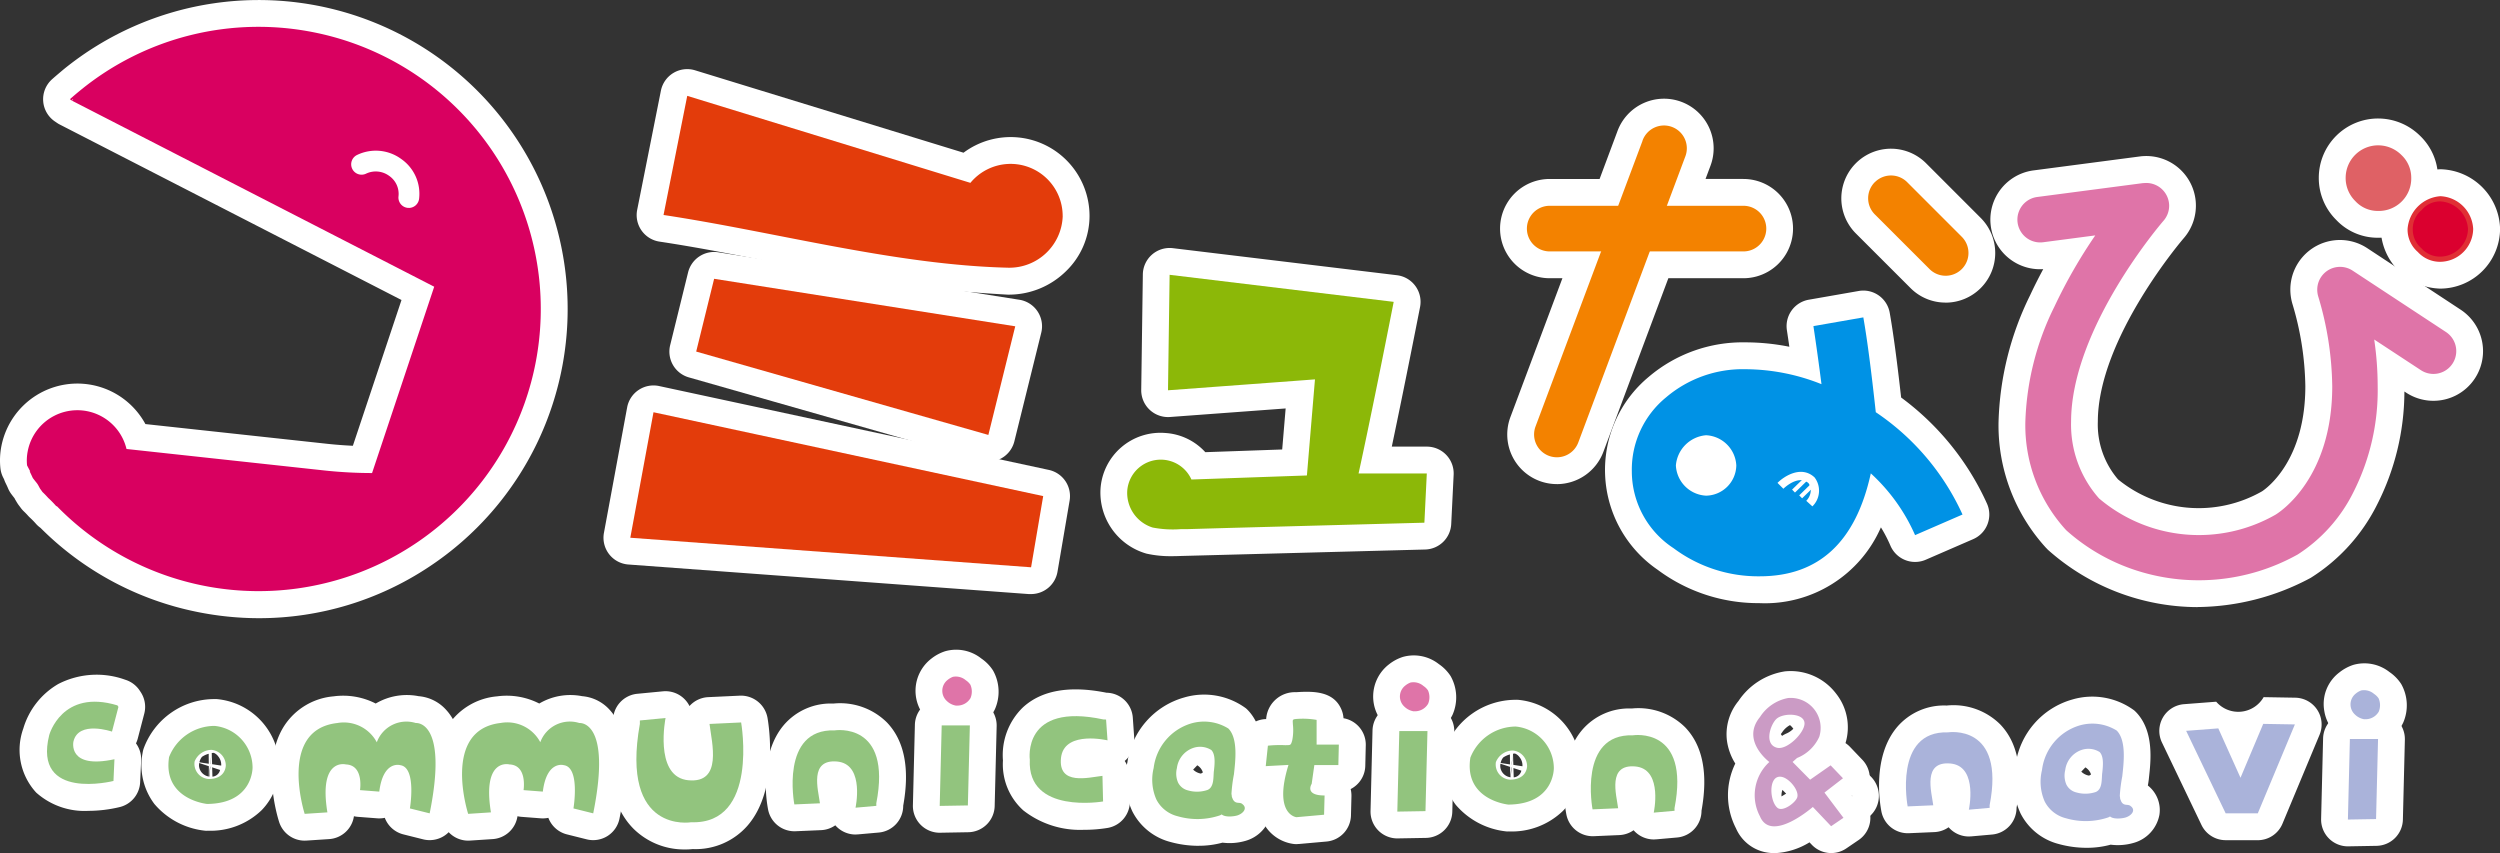 <svg id="グループ_49501" data-name="グループ 49501" xmlns="http://www.w3.org/2000/svg" xmlns:xlink="http://www.w3.org/1999/xlink" width="155" height="52.893" viewBox="0 0 155 52.893">
  <rect x="0" y="0" width="155" height="52.893" fill="#333333" stroke="none"/>
  <defs>
    <clipPath id="clip-path">
      <rect id="長方形_29843" data-name="長方形 29843" width="155" height="52.893" fill="none"/>
    </clipPath>
    <clipPath id="clip-path-2">
      <path id="パス_39064" data-name="パス 39064" d="M202.273,29.838h0Z" transform="translate(-202.273 -29.838)" fill="none"/>
    </clipPath>
    <clipPath id="clip-path-3">
      <rect id="長方形_29839" data-name="長方形 29839" width="6.632" height="17.707" fill="none"/>
    </clipPath>
    <clipPath id="clip-path-4">
      <rect id="長方形_29840" data-name="長方形 29840" width="3.39" height="3.39" fill="none"/>
    </clipPath>
  </defs>
  <g id="グループ_49500" data-name="グループ 49500" clip-path="url(#clip-path)">
    <path id="パス_38991" data-name="パス 38991" d="M10.167,93.444l.4-1.531L10.5,91.82c-3.447-1.043-4.226,1.838-4.226,1.838-1.029,4.118,3.981,2.849,3.981,2.849l.062-1.349c-2.935.635-2.543-1.1-2.543-1.1.311-1.325,2.389-.613,2.389-.613" transform="translate(-3.223 -48.085)" fill="#fff"/>
    <path id="パス_38992" data-name="パス 38992" d="M6.869,96.524a4.5,4.5,0,0,1-3.238-1.132,3.907,3.907,0,0,1-.8-3.972A4.736,4.736,0,0,1,5,88.658a5.2,5.2,0,0,1,4.147-.265,1.665,1.665,0,0,1,.9.673l.061.092a1.663,1.663,0,0,1,.223,1.338l-.4,1.531a1.586,1.586,0,0,1-.115.312,1.66,1.66,0,0,1,.321,1.06l-.062,1.349A1.662,1.662,0,0,1,8.83,96.284a8.4,8.4,0,0,1-1.961.24" transform="translate(-1.386 -46.251)" fill="#fff"/>
    <path id="パス_38993" data-name="パス 38993" d="M241.713,103.871h.031l-.031-.03Z" transform="translate(-126.897 -54.516)" fill="#fff"/>
    <path id="パス_38994" data-name="パス 38994" d="M239.906,103.7a1.689,1.689,0,0,1-1.693-1.663V102a1.662,1.662,0,0,1,2.82-1.194,1.693,1.693,0,0,1,.4,1.833,1.655,1.655,0,0,1-1.525,1.053" transform="translate(-125.059 -52.677)" fill="#fff"/>
    <path id="パス_38995" data-name="パス 38995" d="M308.188,23.035a2.012,2.012,0,0,0,2.034-2.068,1.928,1.928,0,0,0-.608-1.4,2.037,2.037,0,0,0-1.425-.6,2.014,2.014,0,0,0-2.033,2,2,2,0,0,0,.6,1.458,1.887,1.887,0,0,0,1.429.609" transform="translate(-160.728 -9.957)" fill="#fff"/>
    <path id="パス_38996" data-name="パス 38996" d="M306.351,22.86a3.534,3.534,0,0,1-2.623-1.115,3.65,3.65,0,0,1-1.072-2.615,3.676,3.676,0,0,1,3.695-3.663,3.7,3.7,0,0,1,2.567,1.056,3.613,3.613,0,0,1,1.129,2.607,3.728,3.728,0,0,1-1.017,2.595c-.024.025-.048.049-.073.073a3.747,3.747,0,0,1-2.606,1.063m0-4.068a.284.284,0,0,0-.248.085.306.306,0,0,0-.122.253.342.342,0,0,0,.116.283l.037.038a.235.235,0,0,0,.217.085.386.386,0,0,0,.284-.12.41.41,0,0,0,.087-.285c0-.043,0-.1-.121-.222a.334.334,0,0,0-.25-.115" transform="translate(-158.891 -8.12)" fill="#fff"/>
    <path id="パス_38997" data-name="パス 38997" d="M317.716,26.254a1.846,1.846,0,0,0-1.434-.646,2.2,2.2,0,0,0-2.034,2.034,1.833,1.833,0,0,0,.635,1.425,1.853,1.853,0,0,0,1.4.609,2.068,2.068,0,0,0,2.033-2.034,1.844,1.844,0,0,0-.6-1.388" transform="translate(-164.978 -13.444)" fill="#fff"/>
    <path id="パス_38998" data-name="パス 38998" d="M314.445,29.5a3.786,3.786,0,0,1-3.7-3.7,3.85,3.85,0,0,1,3.7-3.7,3.788,3.788,0,0,1,3.7,3.7,3.728,3.728,0,0,1-3.7,3.7m0-4.068c-.057,0-.08,0-.142.07a1.724,1.724,0,0,1-.144.144c-.085.075-.085.1-.085.156a.184.184,0,0,0,.072.179c.039.034.076.071.112.108a.2.2,0,0,0,.187.085c.139,0,.172-.036.21-.077.024-.025.048-.049.073-.073a.246.246,0,0,0,.086-.222.2.2,0,0,0-.075-.177c-.037-.034-.071-.07-.1-.107a.2.2,0,0,0-.19-.087" transform="translate(-163.14 -11.606)" fill="#fff"/>
    <path id="パス_38999" data-name="パス 38999" d="M289.89,33.123,284.1,29.308a1.415,1.415,0,0,0-2.193,1.181,1.449,1.449,0,0,0,.056.4,20.041,20.041,0,0,1,.874,5.591c0,5.663-3.191,7.762-3.515,7.961a9.568,9.568,0,0,1-10.942-1.007,6.9,6.9,0,0,1-1.735-4.75c0-5.828,5.656-12.38,5.73-12.465a1.416,1.416,0,0,0,.351-.932,1.4,1.4,0,0,0-.17-.667,1.413,1.413,0,0,0-1.43-.736l-6.576.863a1.415,1.415,0,1,0,.37,2.806l3.228-.424a31.471,31.471,0,0,0-2.536,4.422,17.2,17.2,0,0,0-1.8,7.165,9.631,9.631,0,0,0,2.49,6.644l.064.066a12.024,12.024,0,0,0,4.054,2.385,12.583,12.583,0,0,0,10.226-.869l.047-.025a9.719,9.719,0,0,0,3.464-3.877,14.005,14.005,0,0,0,1.5-6.59,20,20,0,0,0-.215-2.865l2.892,1.9a1.415,1.415,0,1,0,1.558-2.362" transform="translate(-138.239 -12.53)" fill="#fff"/>
    <path id="パス_39000" data-name="パス 39000" d="M272.638,48.334a13.98,13.98,0,0,1-9.249-3.54l-.056-.054-.089-.093a11.252,11.252,0,0,1-2.933-7.774,18.863,18.863,0,0,1,1.953-7.865q.378-.811.819-1.629a3.077,3.077,0,0,1-.588-6.123l6.575-.863a3.077,3.077,0,0,1,2.714,5.08c-.046.053-5.317,6.2-5.317,11.368a5.229,5.229,0,0,0,1.254,3.575,7.911,7.911,0,0,0,8.934.735c.362-.243,2.678-1.976,2.678-6.515a18.545,18.545,0,0,0-.808-5.126,3.162,3.162,0,0,1-.122-.86,3.077,3.077,0,0,1,4.768-2.571l5.794,3.816h0a3.077,3.077,0,1,1-3.384,5.141l-.106-.07a15.525,15.525,0,0,1-1.686,7,11.348,11.348,0,0,1-4.118,4.551l-.072.039a15.091,15.091,0,0,1-6.963,1.774M281.9,29.221q.208.782.36,1.546a1.661,1.661,0,0,1,1-.651ZM267.33,23.975a1.665,1.665,0,0,1,.615,1.018c.374-.514.7-.929.933-1.221Zm1.948-.687h0" transform="translate(-136.402 -10.693)" fill="#fff"/>
    <path id="パス_39001" data-name="パス 39001" d="M212.723,24.225a1.414,1.414,0,1,0,0-2.829h-4.746l1.135-3.032a1.414,1.414,0,1,0-2.649-.992L204.955,21.4H200.71a1.414,1.414,0,0,0,0,2.829H203.9L199.83,35.079a1.415,1.415,0,0,0,2.651.991l4.436-11.845Z" transform="translate(-104.628 -8.638)" fill="#fff"/>
    <path id="パス_39002" data-name="パス 39002" d="M199.314,36.815a3.076,3.076,0,0,1-2.878-4.154l3.225-8.61h-.789a3.077,3.077,0,0,1,0-6.154h3.094l1.1-2.945a3.077,3.077,0,1,1,5.762,2.16l-.294.785h2.348a3.077,3.077,0,1,1,0,6.154h-4.653L202.2,34.817a3.087,3.087,0,0,1-2.887,2m3.925-15.6a1.617,1.617,0,0,1,.186.223,1.592,1.592,0,0,1,.144.253,1.664,1.664,0,0,1,1.389-.964,1.657,1.657,0,0,1-.185-.223,1.612,1.612,0,0,1-.144-.253,1.663,1.663,0,0,1-1.39.964m7.647,0h0Z" transform="translate(-102.791 -6.801)" fill="#fff"/>
    <path id="パス_39003" data-name="パス 39003" d="M244.249,23.318a1.414,1.414,0,0,0,0,2l3.392,3.389a1.413,1.413,0,1,0,2-2l-3.388-3.389a1.415,1.415,0,0,0-2,0" transform="translate(-128.01 -12.024)" fill="#fff"/>
    <path id="パス_39004" data-name="パス 39004" d="M246.8,28.947h0a3.051,3.051,0,0,1-2.175-.9l-3.388-3.386a3.077,3.077,0,0,1,4.352-4.353l3.388,3.39a3.078,3.078,0,0,1-2.175,5.253m-.175-2.9h0Zm.351-.353h0m-4.566-4.213h0Z" transform="translate(-126.173 -10.187)" fill="#fff"/>
    <path id="パス_39005" data-name="パス 39005" d="M233.494,53.651a15.232,15.232,0,0,0-5.377-6.344q-.424-3.907-.773-5.879l-3.094.541q.271,1.781.5,3.6a12.8,12.8,0,0,0-4.716-.928,7.337,7.337,0,0,0-4.914,1.741,5.793,5.793,0,0,0-2.129,4.6,5.7,5.7,0,0,0,2.591,4.758,8.765,8.765,0,0,0,5.338,1.741q5.495,0,6.888-6.382a11.363,11.363,0,0,1,2.746,3.829Z" transform="translate(-111.819 -21.75)" fill="#fff"/>
    <path id="パス_39006" data-name="パス 39006" d="M219.084,57.306a10.431,10.431,0,0,1-6.325-2.066,7.5,7.5,0,0,1-.555-11.963,8.99,8.99,0,0,1,5.993-2.139,13.9,13.9,0,0,1,2.724.273q-.075-.521-.152-1.03a1.662,1.662,0,0,1,1.358-1.887l3.094-.541a1.66,1.66,0,0,1,1.923,1.348c.218,1.231.45,2.956.708,5.256a16.74,16.74,0,0,1,5.324,6.582,1.663,1.663,0,0,1-.857,2.2l-2.939,1.276a1.663,1.663,0,0,1-2.192-.873,8.575,8.575,0,0,0-.589-1.134,7.84,7.84,0,0,1-7.515,4.7M218.2,44.464a5.673,5.673,0,0,0-3.837,1.345,4.114,4.114,0,0,0-1.542,3.336,4.042,4.042,0,0,0,1.91,3.417,7.083,7.083,0,0,0,4.356,1.42c1.934,0,4.28-.577,5.263-5.075a1.662,1.662,0,0,1,2.066-1.248q-.517-.428-1.085-.826a1.664,1.664,0,0,1-.7-1.183q-.076-.708-.151-1.352a1.662,1.662,0,0,1-2.171.979,11.222,11.222,0,0,0-4.108-.812" transform="translate(-109.982 -19.912)" fill="#fff"/>
    <path id="パス_39007" data-name="パス 39007" d="M107.869,59.007l-24.16-5.2L82.27,61.589l24.847,1.831Z" transform="translate(-43.191 -28.249)" fill="#fff"/>
    <path id="パス_39008" data-name="パス 39008" d="M105.281,63.245c-.041,0-.082,0-.123,0L80.31,61.41a1.663,1.663,0,0,1-1.513-1.96l1.439-7.781a1.663,1.663,0,0,1,1.984-1.323l24.161,5.2a1.662,1.662,0,0,1,1.289,1.9l-.752,4.413a1.662,1.662,0,0,1-1.637,1.384M82.4,58.23l21.49,1.584.231-1.354-20.931-4.5Z" transform="translate(-41.353 -26.411)" fill="#fff"/>
    <path id="パス_39009" data-name="パス 39009" d="M90.873,40.907l18.113,5.166,1.667-6.734L91.985,36.4Z" transform="translate(-47.707 -19.107)" fill="#fff"/>
    <path id="パス_39010" data-name="パス 39010" d="M107.148,45.9a1.66,1.66,0,0,1-.456-.064L88.579,40.668a1.662,1.662,0,0,1-1.158-2l1.111-4.512a1.665,1.665,0,0,1,1.873-1.244l18.668,2.943a1.663,1.663,0,0,1,1.355,2.042l-1.667,6.735a1.662,1.662,0,0,1-1.614,1.264M91.033,37.91l14.914,4.254.818-3.3L91.4,36.438Z" transform="translate(-45.87 -17.27)" fill="#fff"/>
    <path id="パス_39011" data-name="パス 39011" d="M107.987,23.171a3.309,3.309,0,0,0,3.368-3.2,3.229,3.229,0,0,0-5.722-2.06L88.076,12.513,86.605,19.9c6.931,1.046,14.385,3.106,21.382,3.269" transform="translate(-45.467 -6.569)" fill="#fff"/>
    <path id="パス_39012" data-name="パス 39012" d="M106.207,23h-.1a88.414,88.414,0,0,1-14.548-2.015c-2.445-.477-4.753-.927-7.042-1.273a1.663,1.663,0,0,1-1.383-1.968l1.471-7.389a1.663,1.663,0,0,1,2.119-1.264L103.368,14.2a4.89,4.89,0,0,1,7.812,3.93,4.764,4.764,0,0,1-1.459,3.417A5.05,5.05,0,0,1,106.207,23m-.024-3.325a1.66,1.66,0,0,0,1.208-.5,1.484,1.484,0,0,0,.463-1.044,1.566,1.566,0,0,0-2.772-1.007,1.665,1.665,0,0,1-1.776.537l-15.8-4.854L86.735,16.7c1.817.309,3.664.669,5.464,1.02a85.992,85.992,0,0,0,13.985,1.954" transform="translate(-43.629 -4.732)" fill="#fff"/>
    <path id="パス_39013" data-name="パス 39013" d="M150.432,51.637h.351l2.653-.076,12.116-.325.15-3.054h-4.23s.726-3.254,2.178-10.638l-13.893-1.677-.1,7.159c8.836-.651,9.111-.676,9.111-.676l-.5,5.958-7.159.251a2.084,2.084,0,0,0-3.98.7,2.251,2.251,0,0,0,1.577,2.279,6.621,6.621,0,0,0,1.727.1" transform="translate(-77.238 -18.83)" fill="#fff"/>
    <path id="パス_39014" data-name="パス 39014" d="M148.061,51.475a6.783,6.783,0,0,1-1.577-.158,3.935,3.935,0,0,1-2.851-4.02,3.724,3.724,0,0,1,4.03-3.459,3.659,3.659,0,0,1,2.467,1.189l4.767-.167.214-2.544-7.169.53a1.663,1.663,0,0,1-1.785-1.681l.1-7.159a1.662,1.662,0,0,1,1.862-1.627l13.893,1.677a1.663,1.663,0,0,1,1.433,1.971c-.805,4.093-1.391,6.937-1.753,8.656h2.174a1.662,1.662,0,0,1,1.661,1.744l-.15,3.054a1.662,1.662,0,0,1-1.616,1.581l-15.126.4c-.2.009-.391.013-.572.013m-.7-4.324a.387.387,0,0,0-.266.091.414.414,0,0,0-.143.288.617.617,0,0,0,.342.562,4.816,4.816,0,0,0,1.119.051,1.658,1.658,0,0,1-.668-.767.38.38,0,0,0-.332-.223l-.053,0m10.691-.3a1.664,1.664,0,0,1-.786,1.061l1.694-.045a1.662,1.662,0,0,1-.908-1.016m-1.121-8a1.664,1.664,0,0,1,1.659,1.8l-.367,4.368c.273-1.276.813-3.848,1.613-7.878L149.555,35.9l-.048,3.5c6.771-.5,7.264-.54,7.283-.542.047,0,.092-.006.138-.006" transform="translate(-75.401 -16.992)" fill="#fff"/>
    <path id="パス_39015" data-name="パス 39015" d="M21.393,3.862A17.457,17.457,0,0,0,6.814,7.443c-.218.178-.433.359-.642.547.047.03.092.062.138.094l.02-.1L6.375,8l-.066.084,22.45,11.53L24.906,31.167a27.909,27.909,0,0,1-2.889-.153L9.682,29.675a3.134,3.134,0,0,0-6.125.138,2.9,2.9,0,0,0-.041.878c.065.131.136.258.2.386-.015-.009-.031-.016-.046-.026.07.138.136.279.2.422.081.11.168.216.253.323s.137.239.21.356c.048.062.092.126.137.19.124.116.241.239.354.365a6.234,6.234,0,0,1,.489.5l.065.031A17.493,17.493,0,1,0,21.393,3.862" transform="translate(-1.837 -1.838)" fill="#fff"/>
    <path id="パス_39016" data-name="パス 39016" d="M16.071,38.328a19.337,19.337,0,0,1-3.9-.4,19.017,19.017,0,0,1-9.66-5.2,1.65,1.65,0,0,1-.29-.262,4.629,4.629,0,0,0-.358-.366c-.041-.038-.081-.078-.118-.119-.081-.091-.165-.179-.254-.263a1.672,1.672,0,0,1-.216-.247l-.1-.133a1.666,1.666,0,0,1-.1-.144c-.055-.088-.106-.177-.159-.267L.909,30.9c-.071-.09-.143-.181-.211-.273a1.653,1.653,0,0,1-.2-.354c-.044-.106-.094-.209-.145-.312a1.674,1.674,0,0,1-.1-.244l-.064-.125a1.673,1.673,0,0,1-.165-.576A4.607,4.607,0,0,1,.09,27.641a4.8,4.8,0,0,1,8.926-1.349l11.341,1.231c.5.053,1.014.091,1.521.115L24.893,18.6,3.721,7.729c-.048-.025-.1-.051-.142-.081h0l-.05-.033-.088-.06a1.663,1.663,0,0,1-.215-2.639c.229-.205.464-.4.7-.6A19.158,19.158,0,1,1,26.573,35.161a19.024,19.024,0,0,1-10.5,3.167M4.549,30.078a1.722,1.722,0,0,1,.182.161A15.829,15.829,0,0,0,29.253,10.45,15.83,15.83,0,0,0,7.409,5.885L27.681,16.3A1.662,1.662,0,0,1,28.5,18.3L24.645,29.855a1.663,1.663,0,0,1-1.578,1.137h0a29.766,29.766,0,0,1-3.061-.162L7.665,29.49a1.663,1.663,0,0,1-1.437-1.262,1.477,1.477,0,0,0-1.129-1.1A1.5,1.5,0,0,0,3.348,28.31a.869.869,0,0,0-.017.113l.02.037a1.716,1.716,0,0,1,.134.337l.026.033.081.1a1.731,1.731,0,0,1,.123.179l.082.14c.026.044.051.088.077.131l.026.036c.092.092.183.186.27.283.131.122.257.249.379.378" transform="translate(0 0)" fill="#fff"/>
    <path id="パス_39017" data-name="パス 39017" d="M24.841,94.747a3.039,3.039,0,0,0-2.818,1.93c-.407,2.64,2.358,2.909,2.358,2.909,2.862-.024,2.818-2.267,2.818-2.267a2.606,2.606,0,0,0-2.358-2.573m-.354,3.293a.941.941,0,0,1-.881-1.086,1.135,1.135,0,0,1,1.052-.721.974.974,0,0,1,.881.961s.016.837-1.053.846" transform="translate(-11.54 -49.741)" fill="#fff"/>
    <path id="パス_39018" data-name="パス 39018" d="M22.545,99.412c-.054,0-.108,0-.161-.008a4.775,4.775,0,0,1-3.107-1.651,4,4,0,0,1-.733-3.167,1.714,1.714,0,0,1,.065-.272,4.671,4.671,0,0,1,4.344-3.067,1.53,1.53,0,0,1,.181,0,4.261,4.261,0,0,1,3.889,4.156,3.908,3.908,0,0,1-1.091,2.726,4.561,4.561,0,0,1-3.374,1.278Zm.311-3.934.018.58a.534.534,0,0,0,.474-.416Zm-.19.573.027,0,.048-.614-.015,0Zm-.613-.84a1.026,1.026,0,0,0-.011.179.725.725,0,0,0,.608.659l0-.641Zm.8.073.564.087a.809.809,0,0,0-.18-.566.667.667,0,0,0-.264-.218l-.035-.008-.106.013Zm-.107-.017.012,0,.05-.634Zm-.68-.1.581.09-.005-.619a1.382,1.382,0,0,0-.415.189.8.8,0,0,0-.161.341" transform="translate(-9.703 -47.904)" fill="#fff"/>
    <path id="パス_39019" data-name="パス 39019" d="M46.24,94.294a1.954,1.954,0,0,0-2.42,1.194,2.316,2.316,0,0,0-2.45-1.194c-3.7.42-2.022,5.636-2.022,5.636l1.409-.092c-.559-3.414,1.148-2.971,1.148-2.971,1.125.045.874,1.592.874,1.592l1.195.092c.246-1.967,1.308-1.638,1.308-1.638,1.018.145.591,2.68.591,2.68L47.1,99.9c1.173-5.818-.857-5.605-.857-5.605" transform="translate(-20.459 -49.472)" fill="#fff"/>
    <path id="パス_39020" data-name="パス 39020" d="M37.514,99.755A1.663,1.663,0,0,1,35.932,98.6c-.12-.374-1.133-3.721.317-5.965a4.061,4.061,0,0,1,3.061-1.827,4.43,4.43,0,0,1,2.609.446,3.792,3.792,0,0,1,2.658-.456,2.572,2.572,0,0,1,1.716.856c1.094,1.2,1.284,3.342.6,6.736a1.662,1.662,0,0,1-2.033,1.284l-1.225-.307a1.661,1.661,0,0,1-1.152-1.027,1.661,1.661,0,0,1-.47.031l-1.195-.092a1.68,1.68,0,0,1-.249-.038,1.663,1.663,0,0,1-1.537,1.418l-1.409.092c-.037,0-.073,0-.109,0" transform="translate(-18.625 -47.635)" fill="#fff"/>
    <path id="パス_39021" data-name="パス 39021" d="M67.586,94.294a1.954,1.954,0,0,0-2.42,1.194,2.315,2.315,0,0,0-2.45-1.194c-3.7.42-2.022,5.636-2.022,5.636l1.409-.092c-.558-3.414,1.148-2.971,1.148-2.971,1.126.045.874,1.592.874,1.592l1.195.092c.246-1.967,1.308-1.638,1.308-1.638,1.018.145.591,2.68.591,2.68l1.225.307c1.173-5.818-.858-5.605-.858-5.605" transform="translate(-31.665 -49.472)" fill="#fff"/>
    <path id="パス_39022" data-name="パス 39022" d="M58.86,99.755A1.663,1.663,0,0,1,57.278,98.6c-.12-.374-1.133-3.721.317-5.965a4.061,4.061,0,0,1,3.061-1.827,4.43,4.43,0,0,1,2.609.446,3.788,3.788,0,0,1,2.657-.456,2.573,2.573,0,0,1,1.717.856c1.093,1.2,1.284,3.342.6,6.736a1.662,1.662,0,0,1-2.033,1.284l-1.225-.307a1.661,1.661,0,0,1-1.152-1.027,1.661,1.661,0,0,1-.47.031l-1.195-.092a1.683,1.683,0,0,1-.249-.038,1.663,1.663,0,0,1-1.537,1.418l-1.409.092c-.037,0-.073,0-.109,0" transform="translate(-29.831 -47.635)" fill="#fff"/>
    <path id="パス_39023" data-name="パス 39023" d="M87.6,94.084c.142,1.178.822,3.7-1.317,3.492-.056-.005-.11-.013-.162-.023-1.939-.373-1.247-3.836-1.247-3.836l-1.593.153v.214c-1.228,6.858,3.185,6.1,3.185,6.1,4.207.145,3.093-6.187,3.093-6.187Z" transform="translate(-43.606 -49.2)" fill="#fff"/>
    <path id="パス_39024" data-name="パス 39024" d="M84.25,100.029a4.465,4.465,0,0,1-3.2-1.283c-1.36-1.369-1.787-3.6-1.269-6.643v-.07a1.662,1.662,0,0,1,1.5-1.655l1.593-.153a1.663,1.663,0,0,1,1.392.54,1.644,1.644,0,0,1,.255.372,1.664,1.664,0,0,1,1.161-.551l1.96-.092a1.673,1.673,0,0,1,1.715,1.373c.079.447.713,4.439-1.237,6.683a4.273,4.273,0,0,1-3.351,1.457h-.059a4.531,4.531,0,0,1-.461.023" transform="translate(-41.772 -47.363)" fill="#fff"/>
    <path id="パス_39025" data-name="パス 39025" d="M106.061,95.31c-3.407-.106-2.5,4.591-2.5,4.591l1.587-.069c-.116-.874-.667-2.744,1.065-2.591.045,0,.089.01.131.018,1.57.276,1.011,2.845,1.011,2.845l1.29-.115v-.159c.993-5.087-2.581-4.521-2.581-4.521" transform="translate(-54.31 -50.027)" fill="#fff"/>
    <path id="パス_39026" data-name="パス 39026" d="M105.508,99.93a1.662,1.662,0,0,1-1.247-.563l-.007-.008a1.662,1.662,0,0,1-.881.3l-1.587.068a1.663,1.663,0,0,1-1.7-1.347c-.107-.557-.564-3.43.983-5.246a3.829,3.829,0,0,1,3.038-1.324h.039a4.117,4.117,0,0,1,3.3,1.163c1.094,1.133,1.436,2.873,1.018,5.174h0a1.663,1.663,0,0,1-1.516,1.661l-1.289.114c-.049,0-.1.007-.147.007" transform="translate(-52.465 -48.19)" fill="#fff"/>
    <path id="パス_39027" data-name="パス 39027" d="M124.455,88.54a.946.946,0,0,0-.8-.215,1.17,1.17,0,0,0-.34.2.852.852,0,0,0-.038,1.3,1.064,1.064,0,0,0,.585.288.945.945,0,0,0,.88-.466,1.051,1.051,0,0,0-.008-.827,1.013,1.013,0,0,0-.281-.274" transform="translate(-64.573 -46.356)" fill="#fff"/>
    <path id="パス_39028" data-name="パス 39028" d="M122.016,89.931a2.675,2.675,0,0,1-1.681-.711,2.516,2.516,0,0,1,.146-3.867,2.731,2.731,0,0,1,.855-.458,2.505,2.505,0,0,1,2.239.447,2.621,2.621,0,0,1,.729.745,2.689,2.689,0,0,1,.119,2.4,2.539,2.539,0,0,1-2.33,1.444l-.078,0m-.362-1.878a.94.94,0,0,0,.648.024.952.952,0,0,0,.207-.089.89.89,0,0,0,.311-.735.876.876,0,0,0-.271-.514.99.99,0,0,0-.59-.132.893.893,0,0,0-.566.511.7.7,0,0,0,.1.746.81.81,0,0,0,.159.189m.012.01h0Z" transform="translate(-62.737 -44.518)" fill="#fff"/>
    <path id="パス_39029" data-name="パス 39029" d="M122.654,99.676l1.746-.031.123-4.961h-1.746Z" transform="translate(-64.392 -49.708)" fill="#fff"/>
    <path id="パス_39030" data-name="パス 39030" d="M120.817,99.5a1.663,1.663,0,0,1-1.662-1.7l.123-4.993a1.662,1.662,0,0,1,1.662-1.622h1.746a1.664,1.664,0,0,1,1.662,1.7l-.123,4.962a1.664,1.664,0,0,1-1.633,1.621l-1.745.031h-.029" transform="translate(-62.555 -47.87)" fill="#fff"/>
    <path id="パス_39031" data-name="パス 39031" d="M136.355,95.933c.305-1.565,2.864-.957,2.864-.957l-.09-1.292-.159,0c-5.067-1.089-4.569,2.495-4.569,2.495-.171,3.4,4.543,2.589,4.543,2.589l-.039-1.588c-.875.1-2.756.615-2.57-1.114.005-.045.011-.088.02-.13" transform="translate(-70.552 -49.074)" fill="#fff"/>
    <path id="パス_39032" data-name="パス 39032" d="M135.941,98.684a5.707,5.707,0,0,1-3.778-1.2,3.839,3.839,0,0,1-1.265-3.1,4.117,4.117,0,0,1,1.226-3.278c1.154-1.072,2.9-1.381,5.193-.92h0a1.662,1.662,0,0,1,1.632,1.547l.09,1.292a1.661,1.661,0,0,1-.583,1.383l-.009.007a1.66,1.66,0,0,1,.282.886l.039,1.588a1.662,1.662,0,0,1-1.378,1.679,8.813,8.813,0,0,1-1.449.117M134.517,94.1h0Z" transform="translate(-68.715 -47.237)" fill="#fff"/>
    <path id="パス_39033" data-name="パス 39033" d="M155.967,99.294c-.154-.108-.342,0-.5-.175a.454.454,0,0,1-.1-.176.348.348,0,0,1-.042-.181.373.373,0,0,1-.012-.154,9.051,9.051,0,0,1,.149-1.143c.085-.785.261-2.142-.3-2.79a.618.618,0,0,0-.052-.053,2.856,2.856,0,0,0-2.336-.3,3.3,3.3,0,0,0-2.289,2.753,3.038,3.038,0,0,0,.169,1.954,2.023,2.023,0,0,0,1.317,1.035,4.382,4.382,0,0,0,2.623-.054.9.9,0,0,0,.11-.059c.216.195.774.125.97.062.368-.118.656-.46.294-.714m-1.751-2.034c-.04.369.025,1-.4,1.171a2.018,2.018,0,0,1-1.209.025.932.932,0,0,1-.607-.477,1.4,1.4,0,0,1-.078-.9,1.522,1.522,0,0,1,1.055-1.269,1.315,1.315,0,0,1,1.076.141.231.231,0,0,1,.024.024c.26.3.179.924.14,1.285" transform="translate(-78.958 -49.458)" fill="#fff"/>
    <path id="パス_39034" data-name="パス 39034" d="M151.424,100.059a6.531,6.531,0,0,1-1.739-.238,3.68,3.68,0,0,1-2.358-1.895,4.665,4.665,0,0,1-.307-3.044,4.894,4.894,0,0,1,3.521-4.02,4.38,4.38,0,0,1,3.831.675,2.2,2.2,0,0,1,.206.209c1.019,1.169.826,2.919.711,3.965l-.01.094c-.012.11-.034.244-.059.39a1.937,1.937,0,0,1,.717,1.813,2.236,2.236,0,0,1-1.593,1.743,3.506,3.506,0,0,1-1.428.112,5.577,5.577,0,0,1-1.492.194m2.351-1.008h0Zm1.375-2.057h0Zm-3.8-1.923-.254.266a.9.9,0,0,0,.477.246.4.4,0,0,0,.125-.073.633.633,0,0,0-.044-.112.792.792,0,0,0-.3-.328" transform="translate(-77.121 -47.619)" fill="#fff"/>
    <path id="パス_39035" data-name="パス 39035" d="M168.37,93.9a4.9,4.9,0,0,0-1.169-.063c-.369.024-.32.031-.3.361a3.256,3.256,0,0,1-.044.97c-.089.322-.106.285-.422.3a7.2,7.2,0,0,0-1.085.03c-.005.047-.134,1.27-.134,1.27l1.414-.077c-.961,3.1.49,3.247.49,3.247l1.715-.153.031-1.195c-1.273,0-.8-.72-.8-.72l.165-1.163h1.49l.03-1.272H168.37Z" transform="translate(-86.734 -49.26)" fill="#fff"/>
    <path id="パス_39036" data-name="パス 39036" d="M165.277,99.739c-.057,0-.114,0-.172-.009a2.485,2.485,0,0,1-1.782-1.137,3.53,3.53,0,0,1-.525-2.127,1.661,1.661,0,0,1-1.078-1.734s.131-1.24.136-1.289a1.57,1.57,0,0,1,1.542-1.456,1.784,1.784,0,0,1,1.858-1.667c1.108-.074,2.334-.057,2.811,1.079a1.656,1.656,0,0,1,.126.535,1.662,1.662,0,0,1,1.381,1.678l-.03,1.272a1.661,1.661,0,0,1-.907,1.442,1.7,1.7,0,0,1,.049.445l-.03,1.195a1.664,1.664,0,0,1-1.514,1.613l-1.715.153c-.05,0-.1.007-.148.007m2.34-2.82h0" transform="translate(-84.896 -47.404)" fill="#fff"/>
    <path id="パス_39037" data-name="パス 39037" d="M184.186,89.283a.946.946,0,0,0-.8-.215,1.18,1.18,0,0,0-.34.2.853.853,0,0,0-.038,1.3,1.066,1.066,0,0,0,.585.288.945.945,0,0,0,.88-.466,1.051,1.051,0,0,0-.008-.827,1.013,1.013,0,0,0-.281-.274" transform="translate(-95.931 -46.746)" fill="#fff"/>
    <path id="パス_39038" data-name="パス 39038" d="M181.745,90.674a2.675,2.675,0,0,1-1.678-.71,2.516,2.516,0,0,1,.143-3.866,2.737,2.737,0,0,1,.855-.459,2.508,2.508,0,0,1,2.24.445,2.631,2.631,0,0,1,.727.741,2.684,2.684,0,0,1,.12,2.4,2.569,2.569,0,0,1-2.329,1.442h-.078m-.361-1.877a.944.944,0,0,0,.647.024.959.959,0,0,0,.207-.088A.89.89,0,0,0,182.55,88a.864.864,0,0,0-.271-.514,1,1,0,0,0-.591-.133.9.9,0,0,0-.566.511.7.7,0,0,0,.1.746.848.848,0,0,0,.159.19m.013.01h0Z" transform="translate(-94.094 -44.908)" fill="#fff"/>
    <path id="パス_39039" data-name="パス 39039" d="M182.384,100.418l1.746-.031.123-4.961h-1.746Z" transform="translate(-95.75 -50.097)" fill="#fff"/>
    <path id="パス_39040" data-name="パス 39040" d="M180.548,100.242a1.663,1.663,0,0,1-1.662-1.7l.123-4.992a1.662,1.662,0,0,1,1.662-1.622h1.746a1.664,1.664,0,0,1,1.662,1.7l-.123,4.961a1.664,1.664,0,0,1-1.633,1.621l-1.745.031h-.029" transform="translate(-93.913 -48.26)" fill="#fff"/>
    <path id="パス_39041" data-name="パス 39041" d="M194.689,94.832a3.039,3.039,0,0,0-2.818,1.93c-.407,2.64,2.358,2.909,2.358,2.909,2.862-.024,2.818-2.266,2.818-2.266a2.605,2.605,0,0,0-2.358-2.573m-.354,3.293a.941.941,0,0,1-.881-1.086,1.136,1.136,0,0,1,1.053-.721.974.974,0,0,1,.881.961s.016.837-1.053.846" transform="translate(-100.709 -49.786)" fill="#fff"/>
    <path id="パス_39042" data-name="パス 39042" d="M192.392,99.5c-.054,0-.108,0-.161-.008a4.773,4.773,0,0,1-3.107-1.65,4,4,0,0,1-.733-3.167,1.665,1.665,0,0,1,.066-.272,4.671,4.671,0,0,1,4.344-3.067,1.635,1.635,0,0,1,.18,0,4.261,4.261,0,0,1,3.889,4.156,3.908,3.908,0,0,1-1.091,2.726,4.561,4.561,0,0,1-3.374,1.278Zm.311-3.934.018.579a.533.533,0,0,0,.474-.416Zm-.191.572.027,0,.048-.614-.016,0Zm-.613-.84a1.012,1.012,0,0,0-.011.178.724.724,0,0,0,.608.659l0-.641Zm.8.072.563.087a.808.808,0,0,0-.18-.565.664.664,0,0,0-.265-.218l-.034-.008-.106.013Zm-.108-.017.012,0,.053-.67Zm-.681-.1.581.089-.005-.619a1.389,1.389,0,0,0-.416.19.8.8,0,0,0-.16.34" transform="translate(-98.871 -47.948)" fill="#fff"/>
    <path id="パス_39043" data-name="パス 39043" d="M210.25,95.955c-3.407-.106-2.5,4.591-2.5,4.591l1.587-.069c-.116-.874-.666-2.744,1.065-2.591.046,0,.089.01.132.018,1.57.276,1.011,2.845,1.011,2.845l1.29-.115v-.158c.992-5.087-2.581-4.521-2.581-4.521" transform="translate(-109.008 -50.366)" fill="#fff"/>
    <path id="パス_39044" data-name="パス 39044" d="M209.7,100.575a1.662,1.662,0,0,1-1.247-.563l-.007-.008a1.661,1.661,0,0,1-.881.3l-1.587.069a1.664,1.664,0,0,1-1.7-1.347c-.107-.557-.564-3.43.983-5.246a3.828,3.828,0,0,1,3.039-1.325h.039a4.119,4.119,0,0,1,3.3,1.163c1.094,1.133,1.436,2.874,1.018,5.175h0a1.663,1.663,0,0,1-1.516,1.661l-1.289.114c-.049,0-.1.007-.147.007" transform="translate(-107.163 -48.529)" fill="#fff"/>
    <path id="パス_39045" data-name="パス 39045" d="M251.378,95.569c-3.407-.106-2.5,4.591-2.5,4.591l1.587-.069c-.116-.874-.667-2.744,1.065-2.591.045,0,.089.01.131.018,1.57.275,1.011,2.845,1.011,2.845l1.29-.115v-.158c.992-5.087-2.581-4.521-2.581-4.521" transform="translate(-130.6 -50.163)" fill="#fff"/>
    <path id="パス_39046" data-name="パス 39046" d="M250.824,100.189a1.662,1.662,0,0,1-1.247-.563l-.008-.009a1.654,1.654,0,0,1-.88.3l-1.587.069a1.665,1.665,0,0,1-1.7-1.347c-.107-.557-.564-3.43.983-5.246a3.829,3.829,0,0,1,3.038-1.324h.039a4.118,4.118,0,0,1,3.3,1.163c1.094,1.133,1.436,2.874,1.019,5.175h0a1.663,1.663,0,0,1-1.515,1.661l-1.289.114c-.049,0-.1.007-.148.007" transform="translate(-128.755 -48.327)" fill="#fff"/>
    <path id="パス_39047" data-name="パス 39047" d="M271.9,99.558c-.154-.109-.342-.005-.5-.175a.459.459,0,0,1-.095-.177.347.347,0,0,1-.042-.181.376.376,0,0,1-.012-.154,8.966,8.966,0,0,1,.149-1.143c.085-.784.261-2.142-.3-2.79a.553.553,0,0,0-.052-.053,2.852,2.852,0,0,0-2.336-.3,3.3,3.3,0,0,0-2.289,2.753,3.035,3.035,0,0,0,.17,1.954,2.022,2.022,0,0,0,1.316,1.035,4.382,4.382,0,0,0,2.623-.054.9.9,0,0,0,.11-.059c.216.195.774.125.97.062.368-.118.656-.46.294-.714m-1.751-2.035c-.04.37.025,1-.4,1.171a2.018,2.018,0,0,1-1.209.025.934.934,0,0,1-.607-.477,1.4,1.4,0,0,1-.078-.9,1.521,1.521,0,0,1,1.055-1.268,1.313,1.313,0,0,1,1.076.14.238.238,0,0,1,.024.024c.26.3.179.924.14,1.285" transform="translate(-139.819 -49.596)" fill="#fff"/>
    <path id="パス_39048" data-name="パス 39048" d="M267.35,100.323a6.5,6.5,0,0,1-1.736-.238,3.679,3.679,0,0,1-2.358-1.895,4.666,4.666,0,0,1-.307-3.043,4.9,4.9,0,0,1,3.521-4.02,4.386,4.386,0,0,1,3.831.675,2.2,2.2,0,0,1,.207.209c1.018,1.169.826,2.919.71,3.965l-.01.094c-.012.11-.033.244-.059.391a1.936,1.936,0,0,1,.718,1.812,2.235,2.235,0,0,1-1.595,1.744,3.512,3.512,0,0,1-1.428.112,5.617,5.617,0,0,1-1.493.194m3.728-3.052h0M267.07,95.55l-.049.051a.9.9,0,0,0,.477.246.381.381,0,0,0,.125-.073.635.635,0,0,0-.042-.109c-.011-.022-.023-.043-.035-.063Zm0,0,.475.052a.8.8,0,0,0-.27-.266Z" transform="translate(-137.982 -47.759)" fill="#fff"/>
    <path id="パス_39049" data-name="パス 39049" d="M288.71,97.825l-1.376-3.063-1.991.153,2.451,5.115h1.991l2.3-5.513-1.962-.034Z" transform="translate(-149.802 -49.603)" fill="#fff"/>
    <path id="パス_39050" data-name="パス 39050" d="M287.947,99.856h-1.991a1.663,1.663,0,0,1-1.5-.944L282.006,93.8a1.662,1.662,0,0,1,1.372-2.376l1.991-.153a1.812,1.812,0,0,0,2.941-.283l1.962.034a1.662,1.662,0,0,1,1.506,2.3l-2.3,5.513a1.662,1.662,0,0,1-1.534,1.023" transform="translate(-147.965 -47.765)" fill="#fff"/>
    <path id="パス_39051" data-name="パス 39051" d="M308.259,90.318a.948.948,0,0,0-.8-.215,1.17,1.17,0,0,0-.34.2.852.852,0,0,0-.038,1.3,1.066,1.066,0,0,0,.585.288.945.945,0,0,0,.88-.466,1.051,1.051,0,0,0-.008-.827,1.013,1.013,0,0,0-.281-.274" transform="translate(-161.068 -47.289)" fill="#fff"/>
    <path id="パス_39052" data-name="パス 39052" d="M305.821,91.711A2.678,2.678,0,0,1,304.14,91a2.479,2.479,0,0,1-.8-1.453,2.454,2.454,0,0,1,.944-2.414,2.756,2.756,0,0,1,.855-.459,2.511,2.511,0,0,1,2.24.445,2.624,2.624,0,0,1,.726.741,2.687,2.687,0,0,1,.123,2.4,2.537,2.537,0,0,1-2.33,1.445h-.076m-.364-1.877a.936.936,0,0,0,.647.024.976.976,0,0,0,.206-.088.89.89,0,0,0,.313-.736.879.879,0,0,0-.269-.513.948.948,0,0,0-.589-.133.891.891,0,0,0-.569.511.7.7,0,0,0,.1.746.866.866,0,0,0,.159.19m.012.01h0Z" transform="translate(-159.231 -45.452)" fill="#fff"/>
    <path id="パス_39053" data-name="パス 39053" d="M306.458,101.454l1.746-.031.123-4.961H306.58Z" transform="translate(-160.887 -50.641)" fill="#fff"/>
    <path id="パス_39054" data-name="パス 39054" d="M304.621,101.278a1.663,1.663,0,0,1-1.662-1.7l.123-4.992a1.662,1.662,0,0,1,1.662-1.622h1.746a1.664,1.664,0,0,1,1.662,1.7l-.123,4.961a1.663,1.663,0,0,1-1.633,1.621l-1.745.031h-.029" transform="translate(-159.05 -48.804)" fill="#fff"/>
    <path id="パス_39055" data-name="パス 39055" d="M234.409,96.07l-.766-.8-1.272.889-1.087-1.1.276-.245a2.538,2.538,0,0,0,1.38-1.318,1.856,1.856,0,0,0-1.939-2.4,2.651,2.651,0,0,0-1.739,1.179c-1.2,1.463.582,2.787.582,2.787a2.789,2.789,0,0,0-.582,3.369c.7,1.677,3.278-.582,3.278-.582l1.133,1.194.765-.521-1.179-1.562Zm-4.143-3.664c.408-.409,1.784-.4,1.758.286-.023.583-1.085,1.638-1.7,1.487l-.036-.01c-.759-.224-.4-1.382-.021-1.764m1.31,4.835c-.091.331-.9.944-1.236.66-.478-.406-.563-1.925.157-1.927a.613.613,0,0,1,.11.011c.471.087,1.083.838.969,1.256" transform="translate(-120.144 -47.817)" fill="#fff"/>
    <path id="パス_39056" data-name="パス 39056" d="M228.314,98.873a2.756,2.756,0,0,1-.62-.069,2.548,2.548,0,0,1-1.759-1.472,4.482,4.482,0,0,1-.041-4.012,3.586,3.586,0,0,1-.52-1.439,3.244,3.244,0,0,1,.717-2.439,4.24,4.24,0,0,1,2.884-1.838,3.535,3.535,0,0,1,3.165,1.376,3.363,3.363,0,0,1,.587,3.072,1.692,1.692,0,0,1,.278.233l.765.8a1.663,1.663,0,0,1-.037,2.341l.2.259a1.662,1.662,0,0,1-.391,2.376l-.765.521a1.663,1.663,0,0,1-2.142-.23l-.14-.147a4.5,4.5,0,0,1-2.177.672m.451-3.737a.992.992,0,0,0-.009.217c.08-.045.165-.1.25-.15Zm0,0,.242.067.035-.022-.229-.233a1.05,1.05,0,0,0-.048.188m-.052-3.647a1.31,1.31,0,0,0,.079.112,1.651,1.651,0,0,1,.242-.136,1.353,1.353,0,0,0,.455-.306,1.123,1.123,0,0,0-.207-.226,1.326,1.326,0,0,0-.48.437c-.028.04-.057.08-.088.118h0" transform="translate(-118.306 -45.98)" fill="#fff"/>
    <path id="パス_39057" data-name="パス 39057" d="M10.566,91.913l-.4,1.531s-2.078-.713-2.389.613c0,0-.392,1.736,2.542,1.1l-.061,1.348s-5.01,1.269-3.982-2.849c0,0,.779-2.881,4.227-1.838" transform="translate(-3.223 -48.085)" fill="#92c47e"/>
    <path id="パス_39058" data-name="パス 39058" d="M241.713,103.841v.03h.031Z" transform="translate(-126.897 -54.515)" fill="#1a1311"/>
    <path id="パス_39059" data-name="パス 39059" d="M310.238,21.145a1.852,1.852,0,0,1-1.872,1.907,1.724,1.724,0,0,1-1.312-.559,1.833,1.833,0,0,1-.56-1.348,1.854,1.854,0,0,1,1.872-1.839,1.873,1.873,0,0,1,1.315.558,1.761,1.761,0,0,1,.558,1.281" transform="translate(-160.906 -10.135)" fill="#df6165"/>
    <path id="パス_39060" data-name="パス 39060" d="M308.188,23.035a1.887,1.887,0,0,1-1.429-.609,2,2,0,0,1-.6-1.458,2.014,2.014,0,0,1,2.033-2,2.036,2.036,0,0,1,1.425.6,1.926,1.926,0,0,1,.608,1.4,2.012,2.012,0,0,1-2.034,2.068m0-3.746a1.693,1.693,0,0,0-1.711,1.679,1.668,1.668,0,0,0,.513,1.235,1.559,1.559,0,0,0,1.2.512,1.69,1.69,0,0,0,1.712-1.746,1.593,1.593,0,0,0-.511-1.168,1.7,1.7,0,0,0-1.2-.511" transform="translate(-160.728 -9.957)" fill="#df6165"/>
    <path id="パス_39061" data-name="パス 39061" d="M318.333,27.82a1.907,1.907,0,0,1-1.872,1.873,1.969,1.969,0,0,1-1.872-1.873,2.041,2.041,0,0,1,1.872-1.873,1.972,1.972,0,0,1,1.872,1.873" transform="translate(-165.156 -13.622)" fill="#db002f"/>
    <path id="パス_39062" data-name="パス 39062" d="M316.283,29.676a1.853,1.853,0,0,1-1.4-.609,1.833,1.833,0,0,1-.635-1.425,2.2,2.2,0,0,1,2.034-2.034,2.132,2.132,0,0,1,2.033,2.034,2.068,2.068,0,0,1-2.033,2.034m0-3.746a1.483,1.483,0,0,0-1.161.538,1.5,1.5,0,0,0-.551,1.174,1.515,1.515,0,0,0,.537,1.195,1.534,1.534,0,0,0,1.175.518,1.746,1.746,0,0,0,1.711-1.712,1.812,1.812,0,0,0-1.711-1.712" transform="translate(-164.978 -13.444)" fill="#e02f35"/>
    <path id="パス_39063" data-name="パス 39063" d="M271.124,23.88l-6.576.863a1.415,1.415,0,1,0,.37,2.806l3.228-.424a31.565,31.565,0,0,0-2.536,4.422,17.21,17.21,0,0,0-1.8,7.165,9.632,9.632,0,0,0,2.49,6.644l.064.066a12.039,12.039,0,0,0,4.054,2.384,12.583,12.583,0,0,0,10.226-.869l.047-.025a9.716,9.716,0,0,0,3.464-3.877,14,14,0,0,0,1.5-6.59,20.014,20.014,0,0,0-.215-2.865l2.893,1.9a1.415,1.415,0,1,0,1.558-2.363L284.1,29.308a1.415,1.415,0,0,0-2.192,1.181,1.473,1.473,0,0,0,.055.4,20.021,20.021,0,0,1,.875,5.591c0,5.663-3.191,7.762-3.515,7.96a9.568,9.568,0,0,1-10.942-1.007,6.9,6.9,0,0,1-1.735-4.75c0-5.828,5.656-12.38,5.73-12.465a1.416,1.416,0,0,0,.351-.932,1.419,1.419,0,0,0-1.6-1.4" transform="translate(-138.239 -12.53)" fill="#df74a8"/>
    <g id="グループ_49493" data-name="グループ 49493" transform="translate(96.082 14.173)" style="isolation: isolate">
      <g id="グループ_49492" data-name="グループ 49492">
        <g id="グループ_49491" data-name="グループ 49491" clip-path="url(#clip-path-2)">
          <line id="線_3552" data-name="線 3552" x2="12.013" transform="translate(0 0)" fill="#f38200"/>
        </g>
      </g>
    </g>
    <path id="パス_39065" data-name="パス 39065" d="M200.71,26.86a1.414,1.414,0,0,0,0,2.829h12.013a1.414,1.414,0,1,0,0-2.829Z" transform="translate(-104.628 -14.101)" fill="#f38200"/>
    <g id="グループ_49496" data-name="グループ 49496" transform="translate(96.527 9.231)" style="isolation: isolate">
      <g id="グループ_49495" data-name="グループ 49495">
        <g id="グループ_49494" data-name="グループ 49494" clip-path="url(#clip-path-3)">
          <line id="線_3553" data-name="線 3553" x1="6.632" y2="17.707" transform="translate(0)" fill="#f38200"/>
        </g>
      </g>
    </g>
    <path id="パス_39066" data-name="パス 39066" d="M206.955,17.371l-6.632,17.707a1.415,1.415,0,0,0,2.651.991L209.6,18.364a1.415,1.415,0,1,0-2.649-.993" transform="translate(-105.12 -8.637)" fill="#f38200"/>
    <g id="グループ_49499" data-name="グループ 49499" transform="translate(117.238 12.294)" style="isolation: isolate">
      <g id="グループ_49498" data-name="グループ 49498">
        <g id="グループ_49497" data-name="グループ 49497" clip-path="url(#clip-path-4)">
          <line id="線_3554" data-name="線 3554" x2="3.39" y2="3.39" transform="translate(0)" fill="#f38200"/>
        </g>
      </g>
    </g>
    <path id="パス_39067" data-name="パス 39067" d="M244.249,23.318a1.414,1.414,0,0,0,0,2l3.392,3.389a1.414,1.414,0,0,0,2-2l-3.388-3.389a1.416,1.416,0,0,0-2,0" transform="translate(-128.01 -12.025)" fill="#f38200"/>
    <path id="パス_39068" data-name="パス 39068" d="M233.494,53.651l-2.94,1.277a11.362,11.362,0,0,0-2.745-3.829q-1.394,6.383-6.888,6.382a8.765,8.765,0,0,1-5.338-1.741,5.7,5.7,0,0,1-2.591-4.758,5.792,5.792,0,0,1,2.129-4.6,7.337,7.337,0,0,1,4.914-1.741,12.8,12.8,0,0,1,4.716.928q-.232-1.817-.5-3.6l3.094-.541q.349,1.972.773,5.879a15.232,15.232,0,0,1,5.377,6.344" transform="translate(-111.819 -21.75)" fill="#0092e5"/>
    <path id="パス_39069" data-name="パス 39069" d="M222.489,58.682a1.907,1.907,0,0,1-1.873,1.874,1.971,1.971,0,0,1-1.873-1.874,2.045,2.045,0,0,1,1.873-1.872,1.973,1.973,0,0,1,1.873,1.872" transform="translate(-114.838 -29.825)" fill="#fff"/>
    <path id="パス_39070" data-name="パス 39070" d="M107.869,37.327l-.751,4.414L82.27,39.909l1.438-7.781Zm1.21-17.36a3.309,3.309,0,0,1-3.367,3.2c-7-.163-14.451-2.223-21.382-3.269L85.8,12.512l17.556,5.394a3.229,3.229,0,0,1,5.721,2.06m-22.722,8.4,1.112-4.512L106.136,26.8l-1.667,6.735Z" transform="translate(-43.191 -6.569)" fill="#e33c0b"/>
    <path id="パス_39071" data-name="パス 39071" d="M165.7,48.183l-.15,3.054-12.116.325-2.653.076h-.35a6.6,6.6,0,0,1-1.727-.1,2.25,2.25,0,0,1-1.577-2.278,2.084,2.084,0,0,1,3.98-.7l7.159-.251.5-5.958s-.275.025-9.112.676l.1-7.159,13.893,1.677c-1.452,7.385-2.178,10.639-2.178,10.639Z" transform="translate(-77.238 -18.83)" fill="#8cb808"/>
    <path id="パス_39072" data-name="パス 39072" d="M21.393,3.862A17.457,17.457,0,0,0,6.814,7.443c-.218.178-.433.359-.642.547.047.03.092.062.138.094l.02-.1L6.375,8l-.066.084,22.45,11.53L24.906,31.167a27.916,27.916,0,0,1-2.889-.153L9.682,29.675a3.134,3.134,0,0,0-6.125.138,2.917,2.917,0,0,0-.041.878c.065.131.136.258.2.386-.015-.009-.031-.016-.045-.026.069.138.135.279.2.422.082.11.169.216.253.323s.138.239.21.356c.048.062.092.126.137.19.124.116.241.238.354.365a6.155,6.155,0,0,1,.489.5l.065.03A17.492,17.492,0,1,0,21.393,3.862" transform="translate(-1.838 -1.838)" fill="#d90060"/>
    <path id="パス_39073" data-name="パス 39073" d="M49.411,23.207a.686.686,0,0,1-.076,0,.643.643,0,0,1-.563-.714,1.357,1.357,0,0,0-.58-1.27,1.4,1.4,0,0,0-1.433-.135.643.643,0,0,1-.554-1.161,2.668,2.668,0,0,1,2.736.25,2.626,2.626,0,0,1,1.108,2.467.643.643,0,0,1-.638.568" transform="translate(-24.065 -10.32)" fill="#fff"/>
    <path id="パス_39074" data-name="パス 39074" d="M232,62.274l.364.364c.039-.038.924-.9,1.556-.349a.786.786,0,0,1,.142.454.943.943,0,0,1-.279.642l.38.345a1.355,1.355,0,0,0,.148-1.778l-.011-.016-.017-.015c-.8-.73-1.841-.088-2.283.352" transform="translate(-121.795 -32.335)" fill="#fff"/>
    <rect id="長方形_29841" data-name="長方形 29841" width="1.16" height="0.257" transform="matrix(0.716, -0.698, 0.698, 0.716, 111.108, 30.355)" fill="#fff"/>
    <rect id="長方形_29842" data-name="長方形 29842" width="1.159" height="0.257" transform="matrix(0.715, -0.699, 0.699, 0.715, 111.551, 30.711)" fill="#fff"/>
    <path id="パス_39075" data-name="パス 39075" d="M24.841,94.747a3.039,3.039,0,0,0-2.818,1.93c-.407,2.64,2.358,2.909,2.358,2.909,2.862-.024,2.818-2.266,2.818-2.266a2.606,2.606,0,0,0-2.358-2.573m-.354,3.293a.941.941,0,0,1-.881-1.086,1.135,1.135,0,0,1,1.052-.721.973.973,0,0,1,.881.961s.017.838-1.052.846" transform="translate(-11.54 -49.741)" fill="#92c47e"/>
    <path id="パス_39076" data-name="パス 39076" d="M40.758,99.839l-1.409.092S37.673,94.715,41.37,94.3a2.316,2.316,0,0,1,2.451,1.194A1.953,1.953,0,0,1,46.24,94.3s2.031-.214.858,5.6l-1.225-.306s.427-2.535-.591-2.68c0,0-1.062-.33-1.308,1.638l-1.195-.092s.252-1.547-.874-1.593c0,0-1.706-.443-1.148,2.971" transform="translate(-20.459 -49.472)" fill="#92c47e"/>
    <path id="パス_39077" data-name="パス 39077" d="M62.1,99.839l-1.409.092s-1.676-5.216,2.021-5.636a2.316,2.316,0,0,1,2.451,1.194A1.953,1.953,0,0,1,67.586,94.3s2.031-.214.858,5.6l-1.225-.306s.427-2.535-.591-2.68c0,0-1.062-.33-1.308,1.638l-1.195-.092s.252-1.547-.874-1.593c0,0-1.706-.443-1.148,2.971" transform="translate(-31.665 -49.472)" fill="#92c47e"/>
    <path id="パス_39078" data-name="パス 39078" d="M83.277,93.869l1.593-.153s-.693,3.463,1.247,3.836c.052.01.106.018.162.023,2.139.208,1.459-2.314,1.317-3.491l1.96-.092s1.114,6.332-3.093,6.187c0,0-4.414.762-3.185-6.1" transform="translate(-43.606 -49.2)" fill="#92c47e"/>
    <path id="パス_39079" data-name="パス 39079" d="M108.643,99.99l-1.29.114s.559-2.569-1.011-2.845c-.042-.008-.086-.013-.131-.018-1.731-.153-1.181,1.717-1.064,2.591l-1.587.069s-.9-4.7,2.5-4.591c0,0,3.573-.567,2.581,4.521" transform="translate(-54.311 -50.027)" fill="#92c47e"/>
    <path id="パス_39080" data-name="パス 39080" d="M123.864,90.107a1.067,1.067,0,0,1-.585-.288.852.852,0,0,1,.038-1.3,1.16,1.16,0,0,1,.34-.2.946.946,0,0,1,.8.215,1.013,1.013,0,0,1,.281.274,1.053,1.053,0,0,1,.009.827.946.946,0,0,1-.881.466" transform="translate(-64.574 -46.356)" fill="#df74a8"/>
    <path id="パス_39081" data-name="パス 39081" d="M122.777,94.683h1.746l-.123,4.962-1.746.03Z" transform="translate(-64.392 -49.708)" fill="#92c47e"/>
    <path id="パス_39082" data-name="パス 39082" d="M139.128,93.684l.09,1.292s-2.558-.608-2.864.957c-.009.042-.015.085-.02.13-.186,1.729,1.695,1.214,2.57,1.114l.039,1.588s-4.714.815-4.543-2.589c0,0-.5-3.584,4.569-2.495" transform="translate(-70.552 -49.074)" fill="#92c47e"/>
    <path id="パス_39083" data-name="パス 39083" d="M155.967,99.294c-.154-.108-.342,0-.5-.175a.454.454,0,0,1-.1-.176.348.348,0,0,1-.042-.181.374.374,0,0,1-.012-.154,9.048,9.048,0,0,1,.149-1.143c.085-.785.261-2.142-.3-2.79a.614.614,0,0,0-.052-.053,2.855,2.855,0,0,0-2.336-.3,3.3,3.3,0,0,0-2.289,2.753,3.041,3.041,0,0,0,.169,1.954,2.021,2.021,0,0,0,1.317,1.035,4.378,4.378,0,0,0,2.623-.053.9.9,0,0,0,.11-.059c.216.195.774.125.97.062.368-.118.656-.46.295-.714m-1.751-2.034c-.04.369.025,1-.4,1.171a2.022,2.022,0,0,1-1.209.025.934.934,0,0,1-.607-.477,1.4,1.4,0,0,1-.077-.9,1.521,1.521,0,0,1,1.055-1.269,1.314,1.314,0,0,1,1.076.141.233.233,0,0,1,.024.024c.26.3.179.924.14,1.285" transform="translate(-78.958 -49.458)" fill="#92c47e"/>
    <path id="パス_39084" data-name="パス 39084" d="M166.624,96.685l-1.414.076s.129-1.222.134-1.269a7.2,7.2,0,0,1,1.085-.03c.316-.011.333.026.423-.3a3.258,3.258,0,0,0,.043-.971c-.014-.33-.064-.337.3-.361a4.9,4.9,0,0,1,1.169.063v1.531h1.378l-.03,1.272h-1.489l-.165,1.163s-.475.724.8.72l-.031,1.194-1.715.153s-1.452-.151-.49-3.247" transform="translate(-86.734 -49.26)" fill="#92c47e"/>
    <path id="パス_39085" data-name="パス 39085" d="M183.593,90.85a1.069,1.069,0,0,1-.585-.288.853.853,0,0,1,.038-1.3,1.169,1.169,0,0,1,.34-.2.946.946,0,0,1,.8.215,1.013,1.013,0,0,1,.281.274,1.051,1.051,0,0,1,.008.827.945.945,0,0,1-.88.466" transform="translate(-95.931 -46.746)" fill="#df74a8"/>
    <path id="パス_39086" data-name="パス 39086" d="M182.507,95.425h1.746l-.123,4.962-1.746.03Z" transform="translate(-95.75 -50.097)" fill="#92c47e"/>
    <path id="パス_39087" data-name="パス 39087" d="M194.689,94.832a3.038,3.038,0,0,0-2.818,1.93c-.408,2.64,2.358,2.909,2.358,2.909,2.862-.024,2.818-2.266,2.818-2.266a2.605,2.605,0,0,0-2.358-2.573m-.354,3.293a.941.941,0,0,1-.881-1.086,1.136,1.136,0,0,1,1.053-.721.974.974,0,0,1,.881.961s.016.838-1.053.846" transform="translate(-100.709 -49.786)" fill="#92c47e"/>
    <path id="パス_39088" data-name="パス 39088" d="M212.83,100.635l-1.29.114s.56-2.569-1.011-2.845c-.042-.008-.086-.013-.131-.018-1.732-.153-1.181,1.717-1.065,2.591l-1.587.069s-.9-4.7,2.5-4.591c0,0,3.574-.567,2.581,4.521" transform="translate(-109.008 -50.366)" fill="#92c47e"/>
    <path id="パス_39089" data-name="パス 39089" d="M253.959,100.249l-1.29.114s.56-2.569-1.011-2.845c-.042-.008-.086-.013-.131-.018-1.732-.153-1.181,1.717-1.065,2.591l-1.587.069s-.9-4.7,2.5-4.591c0,0,3.574-.567,2.581,4.521" transform="translate(-130.6 -50.163)" fill="#aab3da"/>
    <path id="パス_39090" data-name="パス 39090" d="M271.9,99.558c-.154-.109-.342-.005-.5-.175a.454.454,0,0,1-.095-.176.348.348,0,0,1-.042-.181.374.374,0,0,1-.012-.154,8.954,8.954,0,0,1,.149-1.143c.085-.785.261-2.142-.3-2.79a.62.62,0,0,0-.052-.053,2.853,2.853,0,0,0-2.336-.3,3.3,3.3,0,0,0-2.289,2.753,3.035,3.035,0,0,0,.17,1.954,2.022,2.022,0,0,0,1.316,1.035,4.378,4.378,0,0,0,2.623-.053.9.9,0,0,0,.11-.059c.216.195.774.125.97.062.368-.118.656-.46.294-.714m-1.751-2.035c-.04.369.025,1-.4,1.171a2.022,2.022,0,0,1-1.209.025.934.934,0,0,1-.607-.477,1.4,1.4,0,0,1-.077-.9,1.521,1.521,0,0,1,1.055-1.269,1.315,1.315,0,0,1,1.076.141.237.237,0,0,1,.024.024c.26.3.179.924.14,1.285" transform="translate(-139.819 -49.596)" fill="#aab3da"/>
    <path id="パス_39091" data-name="パス 39091" d="M285.343,94.915l2.451,5.115h1.991l2.3-5.513-1.963-.034-1.409,3.342-1.376-3.063Z" transform="translate(-149.802 -49.603)" fill="#aab3da"/>
    <path id="パス_39092" data-name="パス 39092" d="M307.667,91.886a1.069,1.069,0,0,1-.585-.288.853.853,0,0,1,.038-1.3,1.169,1.169,0,0,1,.34-.2.946.946,0,0,1,.8.215,1.013,1.013,0,0,1,.281.274,1.053,1.053,0,0,1,.009.827.946.946,0,0,1-.881.466" transform="translate(-161.068 -47.29)" fill="#aab3da"/>
    <path id="パス_39093" data-name="パス 39093" d="M306.58,96.461h1.746l-.123,4.962-1.746.03Z" transform="translate(-160.887 -50.641)" fill="#aab3da"/>
    <path id="パス_39094" data-name="パス 39094" d="M233.26,96.957l1.149-.888-.766-.8-1.272.889-1.087-1.1.276-.245a2.538,2.538,0,0,0,1.38-1.318,1.856,1.856,0,0,0-1.939-2.4,2.651,2.651,0,0,0-1.739,1.179c-1.2,1.463.582,2.787.582,2.787a2.789,2.789,0,0,0-.582,3.369c.7,1.677,3.278-.582,3.278-.582l1.133,1.194.766-.521Zm-2.994-4.552c.408-.409,1.784-.4,1.758.286-.023.583-1.085,1.638-1.7,1.487l-.036-.01c-.759-.224-.4-1.382-.021-1.764m1.31,4.835c-.091.331-.9.944-1.235.66-.478-.406-.563-1.925.156-1.927a.613.613,0,0,1,.11.011c.471.087,1.083.838.969,1.256" transform="translate(-120.144 -47.817)" fill="#cb9bc5"/>
  </g>
</svg>
